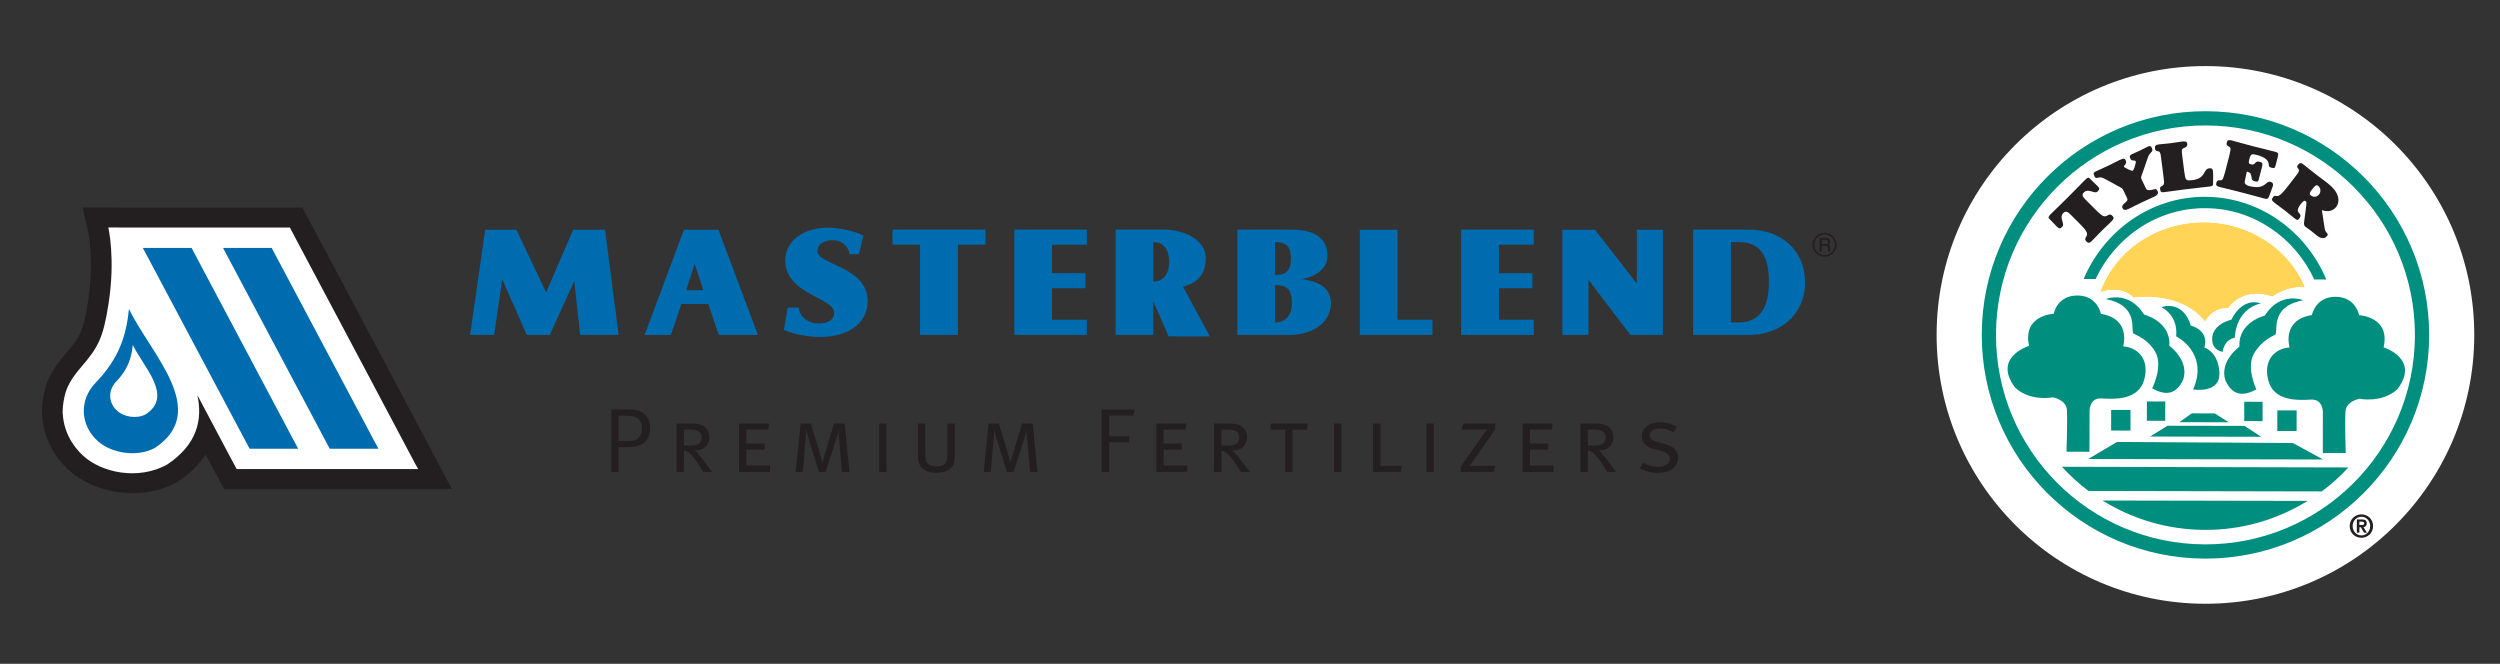 <?xml version="1.0" encoding="utf-8"?>
<!-- Generator: Adobe Illustrator 15.0.2, SVG Export Plug-In . SVG Version: 6.00 Build 0)  -->
<!DOCTYPE svg PUBLIC "-//W3C//DTD SVG 1.1//EN" "http://www.w3.org/Graphics/SVG/1.1/DTD/svg11.dtd">
<svg version="1.1" xmlns="http://www.w3.org/2000/svg" xmlns:xlink="http://www.w3.org/1999/xlink" x="0px" y="0px" width="467px"
	 height="124px" viewBox="-127 -76 467 124" enable-background="new -127 -76 467 124" xml:space="preserve">
<rect x="-127" y="-76" width="467" height="124" fill="#333333" stroke="none"/>
<g id="Layer_1" display="none">
	<g display="inline">
		<g>
			<rect x="0.234" fill="#000018" width="30.727" height="25"/>
			<g>
				<path fill="#EA1C24" d="M2.994,24.998c0.413-0.688,1.208-1.588,2.279-3.074c2.283-3.109,4.814-6.271,7.016-8.803
					c1.787-2.036,2.998-3.247,4.455-4.401c0.908-0.771,1.458-1.128,2.255-1.596c0,0.743-0.056,1.156-0.22,1.871
					c-0.192,0.798-0.906,2.888-1.705,4.952c-0.221,0.521-0.467,1.182-0.715,1.869l-0.469,1.266
					c-1.265,3.301-2.199,6.189-2.199,6.711c0,0.166,0.164,0.277,0.384,0.277c0.743-0.029,2.228-0.689,2.668-1.188
					c0.303-0.354,1.237-1.618,2.063-2.805c0.522-0.771,0.936-1.375,1.623-2.312l2.475-3.385c0.634-0.854,1.129-1.513,1.486-1.956
					c0.605-0.796,0.961-1.236,1.787-2.281c-0.082,0.468-0.138,0.742-0.302,1.539c-0.771,3.579-1.073,5.557-1.073,7.235
					c0,2.146,0.633,3.961,1.705,4.926c0.523,0.412,0.963,0.633,1.762,0.797l2.666-1.127c-2.393-0.854-3.465-2.75-3.465-6.053
					c0-1.76,0.329-4.127,0.879-6.272c0.248-0.989,0.387-1.786,0.387-2.338c0-0.222-0.084-0.357-0.221-0.357
					c-0.056,0-0.139,0.027-0.414,0.109c-0.55,0.164-1.238,0.414-1.761,0.66c-0.743,0.356-0.963,0.522-1.567,1.236l-1.019,1.211
					c-0.659,0.799-0.797,0.99-2.255,2.862c-1.102,1.43-2.201,2.889-3.301,4.318l-1.485,1.979c0.083-0.742,0.634-2.227,1.431-3.904
					c1.209-2.504,2.42-5.86,3.106-8.555c0.248-0.908,0.33-1.404,0.33-1.898c0-0.66-0.192-0.963-0.604-0.963
					c-0.304,0-0.58,0.055-1.045,0.247c-2.119,0.825-2.889,1.294-4.373,2.642c-1.404,1.293-3.77,3.852-5.805,6.328
					c-1.566,1.871-3.85,4.813-5.5,7.043c-0.479,0.646-0.802,1.051-1.181,1.666c-0.437,0.588-0.603,0.871-0.982,1.52h0.903
					L2.994,24.998L2.994,24.998z"/>
			</g>
		</g>
		<g>
			<polygon fill="#000018" points="38.688,0.191 37.503,14.605 39.319,14.605 39.874,4.665 39.913,4.665 41.768,14.605 
				43.086,14.605 44.579,6.73 44.903,4.665 44.938,4.665 44.979,6.56 45.094,9.234 45.438,14.605 47.312,14.605 45.973,0.191 
				44.291,0.191 43.048,6.537 42.475,10 42.417,10.591 42.377,10.591 40.333,0.191 			"/>
			<path fill="#000018" d="M54.13,0.191l-3.135,14.415h1.873l0.536-2.811h2.867l0.535,2.811h1.932L55.641,0.191H54.13z
				 M55.984,10.304h-2.293l1.146-7.322h0.039l0.728,5.24L55.984,10.304z"/>
			<polygon fill="#000018" points="63.168,0.191 63.168,14.605 68.292,14.605 68.292,12.941 65.079,12.941 65.079,0.191 			"/>
			<rect x="72.674" y="0.193" fill="#000018" width="1.913" height="14.413"/>
			<path fill="#000018" d="M84.566,0.478C83.956,0.118,83.268,0,82.541,0c-2.161,0-3.232,1.663-3.232,3.691
				c0,3.785,4.035,4.358,4.035,7.228c0,1.07-0.498,2.008-1.684,2.008c-0.745,0-1.317-0.325-1.893-0.747v1.934
				c0.592,0.477,1.355,0.688,2.102,0.688c2.124,0,3.385-1.737,3.385-3.765c0-1.949-0.742-2.907-2.043-4.226l-1.454-1.588
				c-0.382-0.496-0.536-0.938-0.536-1.568c0-0.992,0.649-1.854,1.702-1.854c0.65,0,1.127,0.245,1.625,0.609L84.566,0.478z"/>
			<polygon fill="#000018" points="90.057,0.191 90.057,14.605 91.969,14.605 91.969,7.476 94.854,7.476 94.854,14.605 
				96.768,14.605 96.768,0.191 94.854,0.191 94.854,5.814 91.969,5.814 91.969,0.191 			"/>
		</g>
	</g>
	<g display="inline">
		<g>
			<g>
				<path fill="#E5312A" d="M43.414,17.723h-1.27l-4.273,7.1h1.378l1.152-1.979h2.84l0.364,1.979h1.273L43.414,17.723z M42.55,19.07
					l0.503,2.728h-2.059c0.812-1.427,1.318-2.312,1.517-2.655L42.55,19.07z"/>
				<path fill="#E5312A" d="M62.189,21.131c-0.297-0.179-0.75-0.35-1.389-0.52c-0.589-0.168-0.924-0.276-1.087-0.354
					c-0.162-0.076-0.274-0.165-0.343-0.275c-0.062-0.084-0.098-0.207-0.098-0.363c0-0.241,0-0.979,1.648-0.979
					c0.439,0,0.771,0.073,1.021,0.227c0.236,0.135,0.397,0.346,0.494,0.646l0.049,0.151l1.131-0.335l-0.035-0.15
					c-0.119-0.507-0.414-0.899-0.877-1.169c-0.457-0.26-1.039-0.386-1.783-0.386c-0.869,0-1.572,0.178-2.09,0.53
					c-0.523,0.353-0.801,0.872-0.801,1.504c0,0.346,0.074,0.638,0.23,0.893c0.147,0.243,0.364,0.448,0.67,0.628
					c0.303,0.174,0.729,0.334,1.266,0.479c0.555,0.158,0.928,0.283,1.139,0.385c0.193,0.089,0.338,0.189,0.402,0.284
					c0.074,0.116,0.111,0.259,0.111,0.434c0,0.38-0.129,0.642-0.406,0.826c-0.301,0.19-0.789,0.289-1.447,0.289
					c-0.541,0-0.96-0.088-1.24-0.261c-0.256-0.161-0.42-0.42-0.498-0.791l-0.033-0.159l-1.175,0.242l0.029,0.159
					c0.116,0.623,0.419,1.097,0.899,1.406c0.469,0.301,1.105,0.449,1.948,0.449c1.064,0,1.843-0.186,2.38-0.562
					c0.534-0.385,0.807-0.942,0.807-1.657c0-0.375-0.082-0.688-0.244-0.938C62.705,21.509,62.477,21.295,62.189,21.131z"/>
				<polygon fill="#E5312A" points="77.225,17.723 75.854,24.82 77.102,24.82 78.482,17.723 				"/>
				<path fill="#E5312A" d="M94.917,17.723h-1.271l-4.271,7.1h1.378l1.15-1.979h2.841l0.362,1.979h1.273L94.917,17.723z
					 M94.055,19.07l0.504,2.728h-2.062c0.812-1.424,1.315-2.306,1.515-2.653L94.055,19.07z"/>
			</g>
		</g>
	</g>
</g>
<g id="Layer_2" display="none">
	<g display="inline">
		<g>
			<path fill="#FFFFFF" d="M49.635-59.5c-39.22-0.087-71.09,31.645-71.179,70.865c-0.094,39.227,31.638,71.099,70.876,71.188
				c39.223,0.085,71.081-31.645,71.168-70.862C120.592-27.542,88.856-59.42,49.635-59.5z"/>
			<g>
				<path fill="#FFFFFF" d="M12.583,44.315l7.035,0.022L19.65,31.97c0,0-0.192-4.223,3.619-4.005
					c3.824,0.213,11.45,0.726,13.174-5.892c1.71-6.635-2.585-9.847-6.506-10.066c0,0,2.634-8.421-6.799-9.946
					c0,0-0.999-5.634-7.229-5.645C9.689-3.603,8.663,2.018,8.663,2.018s-9.643,0.385-7.547,9.828c0,0-11.356,3.489-4.246,12.852
					c4.717,4.318,11.546,2.931,11.546,2.931s4.113,0.705,4.31,3.928C12.913,34.766,12.583,44.315,12.583,44.315z"/>
				<path fill="#008E7F" d="M12.773,42.378l6.062,0.021l0.032-10.635c0,0-0.169-3.642,3.119-3.457
					c3.291,0.178,9.87,0.62,11.358-5.086c1.479-5.722-2.244-8.491-5.61-8.668c0,0,2.253-7.269-5.876-8.585
					c0,0-0.856-4.855-6.215-4.855c-5.377-0.014-6.247,4.825-6.247,4.825s-8.308,0.335-6.508,8.467c0,0-9.792,3.011-3.659,11.074
					c4.053,3.739,9.942,2.529,9.942,2.529s3.555,0.621,3.717,3.388C13.051,34.173,12.773,42.378,12.773,42.378z"/>
				<polygon fill="#008E7F" points="24.569,31.338 29.687,31.352 29.673,36.812 24.56,36.783 				"/>
				<polygon fill="#008E7F" points="34.018,29.103 38.867,29.107 38.856,34.216 33.999,34.214 				"/>
				<path fill="#008E7F" d="M23.138,2.061c0,0,6.002-2.485,10.154,4.099c0,0,7.089,1.752,6.65,8.242c0,0,5.265,3.732,3.693,8.846
					c-1.825,4.061-4.694,4.393-8.228,2.397c0.607-1.204,2.7-6.226,0.877-9.523c-1.802-3.286-4.825-4.42-5.787-4.946
					C29.552,10.664,32.254,3.792,23.138,2.061z"/>
				<path fill="#008E7F" d="M37.789,4.182c0,0,4.495,1.912,3.963,7.717c0,0,8.744,4.339,4.47,14.035c0,0,7.185,1.223,6.938-4.404
					c-0.256-5.623-3.976-6.675-3.976-6.675s1.658-4.238-3.608-5.821C45.577,9.033,44.031,2.384,37.789,4.182z"/>
				<path fill="#FFFFFF" d="M86.716,44.665l-7.019-0.012l0.014-12.358c0,0,0.211-4.214-3.604-4.022
					c-3.824,0.198-11.443,0.686-13.148-5.945c-1.684-6.635,2.638-9.843,6.554-10.041c0,0-2.591-8.428,6.852-9.926
					c0,0,1.017-5.612,7.245-5.601c6.222,0,7.229,5.626,7.229,5.626s9.627,0.442,7.495,9.876c0,0,11.345,3.527,4.191,12.852
					c-4.731,4.319-11.549,2.891-11.549,2.891s-4.125,0.703-4.328,3.911C86.438,35.132,86.716,44.665,86.716,44.665z"/>
				<path fill="#008E7F" d="M86.533,42.746l-6.046-0.005l0.012-10.652c0,0,0.184-3.637-3.104-3.477
					c-3.304,0.165-9.869,0.599-11.328-5.134c-1.461-5.711,2.268-8.479,5.65-8.638c0,0-2.238-7.27,5.891-8.562
					c0,0,0.887-4.839,6.257-4.83c5.358,0.014,6.21,4.869,6.21,4.869s8.312,0.35,6.477,8.481c0,0,9.778,3.064,3.613,11.098
					c-4.076,3.719-9.952,2.486-9.952,2.486s-3.565,0.598-3.741,3.366C86.293,34.521,86.533,42.746,86.533,42.746z"/>
				<polygon fill="#008E7F" points="73.571,31.466 68.472,31.461 68.458,36.904 73.562,36.918 				"/>
				<polygon fill="#008E7F" points="64.579,29.197 59.729,29.179 59.729,34.28 64.574,34.301 				"/>
				<path fill="#008E7F" d="M75.325,2.36c0,0-6.006-2.51-10.178,4.067c0,0-7.095,1.709-6.678,8.202c0,0-5.295,3.715-3.751,8.833
					c1.81,4.067,4.671,4.417,8.221,2.435c-0.601-1.207-2.505-6.087-0.673-9.371c1.824-3.291,4.694-4.562,5.643-5.072
					C68.856,10.935,66.187,4.053,75.325,2.36z"/>
				<path fill="#008E7F" d="M64.103,3.19c0,0-4.575-1.995-7.79,4.327c0,0-5.373,1.104-5.045,5.517
					c0.252,2.7,2.765,2.954,2.765,2.954s0.283-3.194,3.219-3.715C57.251,12.273,57.178,4.917,64.103,3.19z"/>
				<polygon fill="#008E7F" points="42.573,34.578 55.642,34.605 51.925,32.258 45.87,32.249 				"/>
				<polygon fill="#008E7F" points="39.444,35.521 34.86,38.37 64.198,38.437 59.793,35.561 				"/>
				<polygon fill="#008E7F" points="26.11,39.812 18.491,44.308 80.548,44.438 72.594,40.09 				"/>
				<path fill="#FFD457" d="M75.645-1.216c-4.265-9.868-14.542-16.878-26.592-16.905c-12.635-0.027-23.387,7.599-27.227,18.218
					c0,0,5.244-2.009,8.697,1.481c0,0,12.217-1.97,18.86,6.27c0,0,1.825-3.722,6.063-3.458c0,0,3.562-5.796,11.707-3.094
					C67.153,1.296,70.787-1.452,75.645-1.216z"/>
				<path fill="#FFD457" d="M75.645-1.216c-4.265-9.868-14.542-16.878-26.592-16.905c-12.635-0.027-23.387,7.599-27.227,18.218
					c0,0,5.244-2.009,8.697,1.481c0,0,12.217-1.97,18.86,6.27c0,0,1.825-3.722,6.063-3.458c0,0,3.562-5.796,11.707-3.094
					C67.153,1.296,70.787-1.452,75.645-1.216z"/>
				<path fill="#008E7F" d="M49.617-47.581C16.964-47.647-9.538-21.246-9.616,11.395c-0.069,32.639,26.328,59.156,58.971,59.23
					c32.632,0.077,59.158-26.323,59.229-58.967C108.647-20.979,82.243-47.496,49.617-47.581z M49.364,66.866
					C18.789,66.798-5.926,41.975-5.858,11.404c0.071-30.558,24.899-55.29,55.46-55.218c30.558,0.064,55.285,24.891,55.221,55.469
					C104.754,42.209,79.927,66.926,49.364,66.866z"/>
				<path fill="#008E7F" d="M20.465-3.252C25.7-14.356,36.696-21.986,49.396-21.963c12.691,0.024,23.648,7.703,28.84,18.837
					l3.179,0.012C76.028-15.94,63.728-24.922,49.401-24.963C35.066-25,22.737-16.06,17.296-3.254L20.465-3.252z"/>
				<path fill="#FFD457" d="M75.645-1.216c-4.265-9.868-14.542-16.878-26.592-16.905c-12.635-0.027-23.387,7.599-27.227,18.218
					c0,0,5.244-2.009,8.697,1.481c0,0,12.217-1.97,18.86,6.27c0,0,1.825-3.722,6.063-3.458c0,0,3.562-5.796,11.707-3.094
					C67.153,1.296,70.787-1.452,75.645-1.216z"/>
				<g>
					<path fill="#231F20" d="M20.124-21.89c0.877,0.884,1.578,1.57,2.153,1.898c1.344,0.726,1.573-1.01,2.633,0.066
						c0.604,0.597,0.222,0.971-0.504,1.703c-0.85,0.841-1.793,1.702-2.349,2.253c-0.552,0.562-1.418,1.496-2.274,2.351
						c-0.737,0.732-1.108,1.099-1.708,0.503c-1.072-1.071,0.676-1.296-0.05-2.636c-0.282-0.606-0.994-1.312-1.853-2.195
						l-2.315-2.315c-0.611-0.598-1.229-1.12-1.915-0.436c-1.292,1.276,0.545,2.806-0.298,3.652
						c-0.586,0.587-0.806,0.563-1.516-0.133c-0.426-0.435-1.631-1.708-1.981-2.069c-0.252-0.241-0.08-0.591,0.474-1.154
						c1.53-1.514,3.087-2.988,4.557-4.47c1.481-1.464,2.954-3.017,4.472-4.532c0.572-0.568,0.909-0.749,1.161-0.492
						c0.371,0.357,1.625,1.58,2.061,2.003c0.709,0.708,0.716,0.923,0.133,1.509c-0.843,0.857-2.371-1.002-3.667,0.291
						c-0.685,0.687-0.117,1.285,0.465,1.875L20.124-21.89z"/>
					<path fill="#231F20" d="M32.771-31.024c-0.174,0.465-0.419,0.895-0.201,1.374l1.234,2.571c0.254,0.52,1.38,0.367,1.882,0.197
						c0.52-0.151,0.824-0.261,1.161,0.435c0.302,0.655-0.137,1.089-0.838,1.421c-1.127,0.557-2.299,1.04-3.431,1.578
						c-1.12,0.545-2.242,1.127-3.371,1.663c-0.955,0.464-1.367,0.334-1.649-0.229c-0.208-0.431-0.023-0.747,0.54-1.241
						c0.603-0.531,0.962-0.765,0.658-1.418l-0.969-2.026c-0.197-0.389-0.382-0.54-0.565-0.646l-3.68-2.015
						c-1.131-0.614-1.564-0.87-2.267-0.685c-0.747,0.217-0.9,0.094-1.129-0.378c-0.272-0.568-0.332-0.923,0.206-1.179
						c1.097-0.527,2.21-0.992,3.307-1.514c1.097-0.524,2.157-1.095,3.243-1.612c0.996-0.479,1.296-0.332,1.525,0.148
						c0.46,0.969-0.644,1.276-0.442,1.695c0.122,0.229,1.988,1.167,2.26,1.03c0.167-0.076,0.337-0.41,0.493-0.856
						c0.137-0.458,0.431-1.39,0.338-1.61c-0.247-0.49-1.051,0.053-1.396-0.667c-0.227-0.465-0.362-0.891,0.33-1.218
						c0.714-0.35,1.466-0.639,2.175-0.985c0.715-0.338,1.416-0.73,2.127-1.071c0.566-0.275,0.818-0.012,1.008,0.389
						c0.227,0.469,0.251,0.813-0.295,1.285c-0.211,0.179-0.508,0.542-0.689,1.072L32.771-31.024z"/>
					<path fill="#231F20" d="M43.855-31.856c0.33,2.636,0.412,2.695,2.217,2.478c3.684-0.47,2.67-2.897,4.433-3.119
						c0.683-0.076,0.886,0.201,0.952,0.703c0.124,1.069,0.03,2.139,0.04,3.19c0.016,0.627-0.035,0.804-0.813,0.907
						c-2.07,0.261-4.133,0.458-6.197,0.714c-2.07,0.25-4.119,0.568-5.963,0.797c-0.682,0.083-0.93-0.032-1.026-0.82
						c-0.146-1.145,1.205-0.398,1.046-2.031c-0.078-0.774-0.3-2.608-0.419-3.492c-0.119-1.036-0.312-2.121-0.438-3.319
						c-0.194-1.925-1.381-0.602-1.527-1.832c-0.11-0.886,0.282-1.03,1.195-1.152c0.996-0.105,1.993-0.169,2.977-0.3
						c0.985-0.135,1.97-0.304,2.949-0.433c0.738-0.083,1.31-0.099,1.393,0.572c0.055,0.348,0.064,0.833-1.01,1.2
						c-0.526,0.206-0.458,0.751-0.336,1.795L43.855-31.856z"/>
					<path fill="#231F20" d="M63.558-29.529c-0.137,0.543-0.291,0.668-1.092,0.463c-0.533-0.147-0.727-0.421-0.768-0.813
						c-0.137-1.33-0.436-1.532-1.294-1.743l-0.528,2.517c-0.166,0.685,0.402,1.106,1.078,1.287c4.445,1.154,4.362-1.447,5.704-1.106
						c0.603,0.165,0.797,0.504,0.639,1.095c-0.058,0.238-0.167,0.469-0.245,0.71l-0.794,2.13c-0.296,0.639-0.504,0.676-1.319,0.456
						c-1.894-0.493-3.778-1.04-5.695-1.526c-1.892-0.481-3.809-0.934-6.109-1.527c-0.783-0.208-0.928-0.531-0.797-0.994
						c0.223-0.843,0.57-0.751,1.273-0.756c0.508-0.053,0.68-0.687,1.604-4.273c0.932-3.577,1.092-4.215,0.668-4.502
						c-0.6-0.346-0.962-0.444-0.744-1.282c0.123-0.472,0.389-0.68,1.18-0.483c1.923,0.502,3.824,1.056,5.752,1.557
						c1.928,0.493,3.865,0.939,5.791,1.45c0.909,0.229,0.965,0.49,0.671,1.603l-0.398,1.566c-0.302,1.177-0.354,1.276-1.14,1.063
						c-0.49-0.126-0.779-0.232-0.772-0.719c-0.007-1.58-1.651-2.27-3.263-2.684c-1.271-0.339-1.539-0.234-1.896,1.15
						c-0.223,0.865-0.211,1.167,0.417,1.342c1.429,0.371,0.824-1.053,2.329-0.655c0.753,0.183,0.855,0.408,0.584,1.45L63.558-29.529
						z"/>
					<path fill="#231F20" d="M73.748-30.977c0.637-0.811,0.448-1.17,0.225-1.442c-0.188-0.229-0.44-0.465-0.058-0.955
						c0.596-0.77,0.946-0.534,1.587-0.035c1.054,0.806,2.084,1.674,3.138,2.492c1.061,0.831,2.159,1.598,3.215,2.432
						c2.84,2.189,3.38,4.624,2.123,6.25c-0.758,0.982-2.23,1.371-3.734,0.778l0.756,4.958c0.077,0.567,0.383,0.858,0.576,1.101
						c0.225,0.25,0.325,0.413,0.06,0.766c-0.653,0.824-1.64,0.746-2.636-0.034c-0.52-0.396-1.015-0.856-1.534-1.242
						c-0.521-0.416-1.069-0.773-1.603-1.172c-0.475-0.378-0.342-1.003-0.289-1.399l0.479-3.685c0.137-1.088,0.199-1.429-0.105-1.662
						c-0.405-0.31-0.848,0.256-1.36,0.897c-0.351,0.49-1.165,1.517-0.353,2.278c0.531,0.513,0.385,0.982,0.094,1.36
						c-0.446,0.582-0.579,0.559-1.337-0.009c-0.872-0.691-1.716-1.413-2.59-2.098c-0.875-0.664-1.791-1.308-2.668-1.992
						c-0.786-0.603-0.836-0.909-0.36-1.534c0.269-0.332,0.484-0.355,1.018-0.243c0.727,0.148,1.985-1.436,2.954-2.695L73.748-30.977
						z M77.451-26.651c-0.49,0.637-0.507,1.026-0.231,1.248c0.897,0.686,1.725,0.532,2.322-0.247
						c0.479-0.623,0.433-1.648-0.303-2.221c-0.288-0.227-0.668-0.227-1.277,0.565L77.451-26.651z"/>
				</g>
				<g>
					<path fill="#008E7F" d="M11.56,46.355c2.146,2.35,4.488,4.485,7.023,6.394l61.613,0.129c2.549-1.888,4.905-4.021,7.056-6.339
						L11.56,46.355z"/>
					<path fill="#008E7F" d="M22.284,55.272c7.864,4.887,17.133,7.735,27.085,7.761s19.233-2.785,27.104-7.655L22.284,55.272z"/>
				</g>
				<g>
					<path fill="#231F20" d="M90.694,58.937c1.645,0.004,3.086,1.257,3.068,3.105c0,1.841-1.436,3.077-3.092,3.082
						c-1.633-0.005-3.078-1.255-3.078-3.099C87.601,60.178,89.05,58.943,90.694,58.937z M90.685,64.497
						c1.299,0.002,2.317-1.065,2.322-2.469c-0.017-1.379-1.013-2.451-2.318-2.462c-1.318-0.005-2.312,1.064-2.314,2.462
						C88.376,63.416,89.361,64.487,90.685,64.497z M89.479,60.276h1.336c0.836-0.003,1.289,0.297,1.281,1.039
						c0,0.628-0.389,0.941-0.877,0.984l0.908,1.48l-0.738,0.002l-0.879-1.457l-0.353-0.005l-0.015,1.448h-0.677L89.479,60.276z
						 M90.144,61.749h0.56c0.403-0.005,0.73-0.055,0.73-0.449c-0.007-0.367-0.327-0.433-0.73-0.439l-0.553-0.005L90.144,61.749z"/>
				</g>
			</g>
		</g>
	</g>
</g>
<g id="Layer_3">
	<g>
		<g>
			<g>
				<g>
					<path fill="none" stroke="#FFFFFF" stroke-width="3.352" d="M-102.909-18.287c4.016,8.354,15.293,19.035,4.836,25.963
						c-3.42,1.836-8.18,0.932-10.609-1.242c-3.348-2.943-3.58-7.678-0.496-10.893C-104.762-9.035-103.418-13.273-102.909-18.287
						L-102.909-18.287z"/>
					<polygon fill="none" stroke="#FFFFFF" stroke-width="3.352" points="-71.303,7.826 -91.215,-29.691 -100.319,-29.691 
						-80.374,7.826 					"/>
					<polygon fill="none" stroke="#FFFFFF" stroke-width="3.352" points="-56.315,7.826 -76.25,-29.691 -85.336,-29.691 
						-65.409,7.826 					"/>
					<path fill="none" stroke="#FFFFFF" stroke-width="3.352" d="M-102.19-11.561c2,4.162,7.627,9.531,2.41,12.961
						c-1.711,0.906-4.1,0.475-5.293-0.631c-1.688-1.457-1.791-3.834-0.256-5.451C-103.131-6.967-102.45-9.055-102.19-11.561
						L-102.19-11.561z"/>
				</g>
				<g>
					<path fill="#231F20" d="M-111.579-37.24l1.049,4.541c0.008,0.055,1.176,5.334-0.008,12.883
						c-0.916,5.91-1.598,6.885-4.346,10.078c-2.244,2.621-3.4,4.723-3.912,7.307c-0.287,1.203-0.389,2.523-0.346,3.789
						c0.219,4.139,2.066,7.879,5.184,10.631c4.381,3.857,12.869,5.926,19.998,2.1l0.162-0.08l0.145-0.131
						c2.197-1.43,3.822-3.135,5.092-4.938c0.381,0.73,3.412,6.436,3.412,6.436h42.574l-14.014-26.43l-13.918-26.17h-34.334
						l-1.924-0.016H-111.579z"/>
					<path fill="#FFFFFF" d="M-49.481,10.557L-60.042-9.367l-11.721-22.066l-1.088-2.064h-3.4h-9.086h-3.48h-2.398h-0.561h-8.543
						h-4.521v-0.01h-1.924c0,0,1.365,5.814,0.035,14.268c-1.016,6.555-1.996,8.188-5.188,11.898
						c-1.791,2.098-2.68,3.646-3.076,5.654c-0.209,0.949-0.32,1.924-0.293,2.908c0.006,0.029,0.01,0.057,0.01,0.08v0.002h0.008
						c0.16,3.008,1.549,5.82,3.934,7.945c3.416,3.012,10.012,4.51,15.492,1.574c5.727-3.795,6.701-8.451,5.711-13.021l6.242,11.777
						l1.105,2.049h2.41h9.07h3.492h2.402h0.549h8.545h7.434L-49.481,10.557z"/>
					<path fill="#006CB0" d="M-102.909-18.287c4.016,8.354,15.293,19.035,4.836,25.963c-3.42,1.836-8.18,0.932-10.609-1.242
						c-3.348-2.943-3.58-7.678-0.496-10.893C-104.762-9.035-103.418-13.273-102.909-18.287L-102.909-18.287z"/>
					<polygon fill="#006CB0" points="-71.303,7.826 -91.215,-29.691 -100.319,-29.691 -80.374,7.826 					"/>
					<polygon fill="#006CB0" points="-56.315,7.826 -76.25,-29.691 -85.336,-29.691 -65.409,7.826 					"/>
					<path fill="#FFFFFF" d="M-102.19-11.561c2,4.162,7.627,9.531,2.41,12.961c-1.711,0.906-4.1,0.475-5.293-0.631
						c-1.688-1.457-1.791-3.834-0.256-5.451C-103.131-6.967-102.45-9.055-102.19-11.561L-102.19-11.561z"/>
				</g>
			</g>
		</g>
	</g>
	<g>
		<g>
			<g>
				<g>
					<path fill="#006CB0" d="M-18.621-13.437l-1.111-10.082l-4.576,10.082h-4.287l-4.592-10.406l-1.504,10.406h-4.5l2.832-19.645
						h5.826l5.551,11.705l5.051-11.705h5.953l2.543,19.645H-18.621z"/>
				</g>
				<g>
					<path fill="#006CB0" d="M4.395-21.786H1.172l1.6-4.941L4.395-21.786z M14.576-13.437L7.201-33.081H0.76l-7.346,19.645h4.908
						l1.959-5.771h5.037l1.957,5.771H14.576z"/>
				</g>
				<g>
					<path fill="#006CB0" d="M26.131-13.05c-2.549,0-5.363-0.703-6.711-1.311l0.732-4.174h2.053
						c0.141,1.779,1.863,2.961,3.656,2.961c1.645,0,2.959-0.564,2.959-2.033c0-2.824-9.141-3.389-9.141-9.768
						c0-3.758,3.684-6.092,7.826-6.092c2.203,0,5.074,0.582,6.768,1.484l-0.826,3.463h-1.748c-0.213-1.486-1.402-2.613-3.07-2.613
						c-1.412,0-2.918,0.535-2.918,2.025c0,2.652,9.363,2.832,9.363,9.379C35.074-15.573,31.436-13.05,26.131-13.05z"/>
				</g>
				<g>
					<path fill="#006CB0" d="M51.943-30.3v16.863h-7.08V-30.3h-5.146v-2.807h17.379v2.807H51.943z"/>
				</g>
				<g>
					<path fill="#006CB0" d="M62.475-13.437v-19.67h13.551v2.807h-6.514v5.33h6.248v2.807h-6.248v5.893h6.514v2.834H62.475z"/>
				</g>
				<g>
					<path fill="#006CB0" d="M91.396-27.101c0,2.461-1.236,3.711-2.961,3.711v-7.396C90.029-30.786,91.396-29.808,91.396-27.101z
						 M99.006-13.165L94-22.417c1.602-0.541,4.232-1.385,4.232-5.391c0-3.465-4.232-5.299-7.688-5.299h-9.152v19.67h7.043v-6.273
						l2.881,6.545H99.006z"/>
				</g>
				<g>
					<path fill="#006CB0" d="M114.137-27.751c0,2.391-0.91,3.127-2.953,3.127v-6.162C113.248-30.786,114.137-29.999,114.137-27.751z
						 M121.615-19.356c0-3.4-3.221-4.217-5.467-4.508c2.148-0.346,4.826-1.682,4.826-4.281c0-3.562-2.625-4.961-6.838-4.961h-9.992
						v19.67h9.756C117.572-13.437,121.615-15.333,121.615-19.356z M114.328-19.356c0,2.574-1.48,3.596-3.145,3.596v-6.996
						C113.248-22.757,114.328-22.089,114.328-19.356z"/>
				</g>
				<g>
					<path fill="#006CB0" d="M127.014-13.437v-19.645h7.047v16.811h6.521v2.834H127.014z"/>
				</g>
				<g>
					<path fill="#006CB0" d="M145.943-13.437v-19.67h13.57v2.807h-6.516v5.33h6.25v2.807h-6.25v5.893h6.516v2.834H145.943z"/>
				</g>
				<g>
					<path fill="#006CB0" d="M177.557-13.437l-7.83-10.287v10.287h-4.875v-19.645h6.09l7.811,10.047v-10.047h4.879v19.645H177.557z"
						/>
				</g>
				<g>
					<path fill="#006CB0" d="M203.43-23.29c0,4.801-1.715,7.529-5.701,7.529c0,0-0.969,0-1.404,0c0-0.24,0-14.539,0-15.025h1.404
						C201.912-30.786,203.43-28.099,203.43-23.29z M210.18-23.29c0-6.031-4.545-9.816-10.492-9.816h-10.404v19.67h10.404
						C205.248-13.437,210.18-16.948,210.18-23.29z"/>
				</g>
				<g>
					<path fill="#231F20" d="M216.059-30.288c0,0.41-0.098,0.773-0.299,1.127c-0.203,0.34-0.471,0.619-0.814,0.814
						c-0.354,0.201-0.717,0.303-1.123,0.303c-0.404,0-0.77-0.102-1.104-0.299c-0.357-0.199-0.631-0.475-0.826-0.814
						c-0.207-0.352-0.305-0.717-0.305-1.123c0-0.385,0.098-0.766,0.305-1.107c0.195-0.357,0.463-0.629,0.809-0.834
						c0.352-0.189,0.717-0.297,1.121-0.297c0.408,0,0.77,0.107,1.104,0.297c0.357,0.205,0.631,0.475,0.83,0.828
						C215.955-31.046,216.059-30.671,216.059-30.288z M215.748-30.282c0-0.332-0.094-0.646-0.26-0.959
						c-0.178-0.301-0.41-0.531-0.701-0.701c-0.299-0.174-0.621-0.266-0.957-0.266c-0.338,0-0.668,0.092-0.969,0.266
						c-0.297,0.17-0.529,0.4-0.705,0.701c-0.158,0.312-0.258,0.631-0.258,0.961c0,0.355,0.1,0.672,0.258,0.963
						c0.176,0.295,0.408,0.529,0.705,0.709c0.301,0.168,0.631,0.258,0.969,0.258c0.328,0,0.658-0.09,0.957-0.262
						c0.291-0.178,0.527-0.416,0.701-0.705C215.654-29.608,215.748-29.929,215.748-30.282z M212.893-31.571h1.08
						c0.248,0,0.416,0.023,0.537,0.072c0.1,0.064,0.197,0.135,0.258,0.246c0.07,0.117,0.098,0.238,0.098,0.398
						c0,0.123-0.016,0.244-0.061,0.328c-0.037,0.08-0.131,0.156-0.244,0.232c0.105,0.051,0.189,0.133,0.23,0.201
						c0.037,0.064,0.059,0.207,0.059,0.373v0.299c0,0.133,0.025,0.252,0.096,0.336l0.041,0.068h-0.451
						c-0.029-0.105-0.057-0.238-0.062-0.379l-0.043-0.311c-0.002-0.121-0.01-0.191-0.041-0.236c-0.031-0.062-0.07-0.094-0.121-0.109
						c-0.047-0.025-0.166-0.031-0.326-0.031h-0.639v1.066h-0.41V-31.571z M213.303-31.21v0.773h0.621
						c0.191,0,0.324-0.039,0.389-0.08c0.104-0.059,0.16-0.156,0.16-0.312c0-0.125-0.053-0.221-0.117-0.277
						c-0.068-0.064-0.209-0.104-0.393-0.104H213.303z"/>
				</g>
			</g>
		</g>
		<g>
			<path fill="#231F20" d="M-6.582,6.601c-0.783,0.697-1.635,0.918-2.824,0.918h-2.043v4.645h-1.359V0.491h3.232
				c1.256,0,1.92,0.137,2.549,0.545c0.988,0.646,1.5,1.617,1.5,2.791C-5.527,5.017-5.816,5.901-6.582,6.601z M-7.756,2.245
				c-0.477-0.408-1.107-0.58-2.213-0.58h-1.48v4.713h1.955c0.988,0,1.43-0.188,1.82-0.629c0.41-0.459,0.596-0.986,0.596-1.65
				C-7.078,3.231-7.281,2.653-7.756,2.245z M4.342,12.163c-0.205-0.391-0.527-0.918-0.816-1.361C2.844,9.78,2.301,9.118,1.789,8.659
				C1.449,8.353,1.16,8.231,0.752,8.198v3.965h-1.377V3.112h2.432c1.498,0,2.076,0.137,2.604,0.459
				c0.664,0.426,1.105,1.174,1.105,2.041c0,1.6-1.004,2.553-2.738,2.553c0.17,0.084,0.357,0.256,0.477,0.408
				c0.271,0.34,0.867,1.037,1.359,1.701c0.543,0.715,1.447,1.889,1.447,1.889H4.342z M1.857,4.251H0.752v2.979h0.936
				c1.141,0,2.383-0.102,2.383-1.549C4.07,4.423,2.811,4.251,1.857,4.251z M11.049,12.163V3.112h5.629l-0.186,1.156h-4.066v2.588
				h3.404v1.156h-3.389v2.941h4.391v1.209H11.049z M30.291,12.163l-0.527-5.988c-0.068-0.801-0.084-1.838-0.084-1.889
				c-0.035,0.102-0.271,1.088-0.512,1.838l-1.955,6.039h-1.227l-1.904-6.057c-0.221-0.699-0.441-1.684-0.475-1.838
				c-0.02,0.068-0.068,1.09-0.137,1.838l-0.51,6.057h-1.33l0.92-9.051h1.904l1.668,5.41c0.189,0.646,0.479,1.803,0.51,1.922
				c0.018-0.068,0.289-1.191,0.512-1.871l1.666-5.461h1.99l0.869,9.051H30.291z M37.221,12.163V3.112h1.377v9.051H37.221z
				 M50.543,11.481c-0.646,0.596-1.463,0.834-2.654,0.834c-1.838,0-2.738-0.732-3.131-1.547c-0.238-0.512-0.307-0.836-0.307-1.906
				v-5.75h1.379V8.54c0,0.713,0.033,1.275,0.119,1.512c0.221,0.682,0.986,1.074,1.973,1.074c0.818,0,1.396-0.223,1.684-0.631
				c0.291-0.408,0.359-0.748,0.359-1.6V3.112h1.395v5.75C51.359,10.36,51.207,10.87,50.543,11.481z M65.414,12.163l-0.527-5.988
				c-0.068-0.801-0.084-1.838-0.084-1.889c-0.035,0.102-0.273,1.088-0.512,1.838l-1.955,6.039h-1.227l-1.904-6.057
				c-0.221-0.699-0.443-1.684-0.475-1.838c-0.02,0.068-0.07,1.09-0.137,1.838l-0.51,6.057h-1.33l0.92-9.051h1.904l1.668,5.41
				c0.189,0.646,0.477,1.803,0.51,1.922c0.018-0.068,0.289-1.191,0.512-1.871l1.666-5.461h1.99l0.869,9.051H65.414z M84.711,1.649
				h-4.508v3.828h3.742v1.141h-3.742v5.545h-1.412V0.491h6.143L84.711,1.649z M88.984,12.163V3.112h5.631l-0.188,1.156h-4.064v2.588
				h3.402v1.156h-3.387v2.941h4.391v1.209H88.984z M104.758,12.163c-0.203-0.391-0.525-0.918-0.814-1.361
				c-0.684-1.021-1.227-1.684-1.738-2.143c-0.338-0.307-0.629-0.428-1.037-0.461v3.965h-1.377V3.112h2.432
				c1.498,0,2.076,0.137,2.604,0.459c0.664,0.426,1.105,1.174,1.105,2.041c0,1.6-1.004,2.553-2.738,2.553
				c0.17,0.084,0.357,0.256,0.477,0.408c0.273,0.34,0.867,1.037,1.359,1.701c0.545,0.715,1.447,1.889,1.447,1.889H104.758z
				 M102.275,4.251h-1.107v2.979h0.936c1.141,0,2.383-0.102,2.383-1.549C104.486,4.423,103.227,4.251,102.275,4.251z M117.146,4.269
				h-2.721v7.895h-1.346V4.269h-2.705V3.112h6.926L117.146,4.269z M122.201,12.163V3.112h1.379v9.051H122.201z M134.641,12.163
				h-5.154V3.112h1.377v7.895h3.963L134.641,12.163z M139.459,12.163V3.112h1.375v9.051H139.459z M151.998,12.163h-6.107v-1.021
				l4.236-6.055c0.254-0.375,0.627-0.732,0.781-0.887c-0.203,0.018-0.697,0.068-1.189,0.068h-3.693l0.357-1.156h5.904V4.2
				l-4.168,6.057c-0.238,0.342-0.578,0.697-0.715,0.834c0.221-0.018,0.715-0.084,1.021-0.084h3.928L151.998,12.163z M157.428,12.163
				V3.112h5.629l-0.186,1.156h-4.066v2.588h3.402v1.156h-3.387v2.941h4.391v1.209H157.428z M173.201,12.163
				c-0.205-0.391-0.527-0.918-0.816-1.361c-0.682-1.021-1.227-1.684-1.736-2.143c-0.34-0.307-0.629-0.428-1.037-0.461v3.965h-1.379
				V3.112h2.434c1.496,0,2.076,0.137,2.604,0.459c0.662,0.426,1.104,1.174,1.104,2.041c0,1.6-1.002,2.553-2.738,2.553
				c0.17,0.084,0.357,0.256,0.477,0.408c0.273,0.34,0.867,1.037,1.359,1.701c0.547,0.715,1.447,1.889,1.447,1.889H173.201z
				 M170.717,4.251h-1.105v2.979h0.936c1.139,0,2.381-0.102,2.381-1.549C172.928,4.423,171.668,4.251,170.717,4.251z M185.01,11.839
				c-0.629,0.342-1.412,0.51-2.314,0.51c-1.174,0-2.363-0.287-3.352-0.832l0.58-1.09c0.951,0.527,1.854,0.766,2.857,0.766
				c0.646,0,1.072-0.119,1.463-0.357c0.459-0.271,0.697-0.646,0.697-1.121c0-0.717-0.492-1.174-1.752-1.498l-1.326-0.34
				c-1.328-0.34-2.178-1.258-2.178-2.348c0-1.566,1.395-2.654,3.352-2.654c1.156,0,2.398,0.322,3.182,0.885l-0.631,1.004
				c-0.799-0.494-1.633-0.73-2.482-0.73c-1.158,0-1.924,0.492-1.924,1.293c0,0.611,0.459,0.984,1.6,1.293l1.225,0.322
				c0.697,0.188,1.412,0.51,1.82,0.918c0.393,0.391,0.646,1.02,0.646,1.633C186.473,10.427,185.928,11.329,185.01,11.839z"/>
		</g>
	</g>
	<g>
		<g>
			<path fill="#FFFFFF" d="M285.086-63.656c-27.73-0.062-50.264,22.375-50.326,50.105c-0.066,27.736,22.369,50.269,50.112,50.333
				c27.732,0.059,50.257-22.375,50.319-50.104C335.256-41.059,312.818-63.599,285.086-63.656z"/>
			<g>
				<path fill="#FFFFFF" d="M258.889,9.747l4.975,0.017l0.021-8.745c0,0-0.135-2.985,2.559-2.832
					c2.704,0.151,8.096,0.514,9.314-4.166c1.21-4.69-1.828-6.962-4.6-7.117c0,0,1.862-5.953-4.807-7.032
					c0,0-0.706-3.982-5.111-3.991c-4.398-0.013-5.123,3.961-5.123,3.961s-6.818,0.271-5.337,6.949c0,0-8.029,2.468-3.002,9.086
					c3.335,3.054,8.163,2.073,8.163,2.073s2.908,0.498,3.048,2.776C259.122,2.996,258.889,9.747,258.889,9.747z"/>
				<path fill="#008E7F" d="M259.023,8.377l4.285,0.015l0.023-7.52c0,0-0.12-2.574,2.205-2.445c2.326,0.127,6.979,0.439,8.031-3.596
					c1.045-4.045-1.588-6.004-3.968-6.128c0,0,1.593-5.14-4.154-6.07c0,0-0.605-3.433-4.395-3.433
					c-3.802-0.01-4.417,3.411-4.417,3.411s-5.874,0.236-4.602,5.986c0,0-6.924,2.129-2.587,7.83c2.866,2.644,7.03,1.789,7.03,1.789
					s2.513,0.438,2.627,2.395C259.219,2.576,259.023,8.377,259.023,8.377z"/>
				<polygon fill="#008E7F" points="267.363,0.572 270.982,0.582 270.973,4.443 267.357,4.421 				"/>
				<polygon fill="#008E7F" points="274.043,-1.009 277.473,-1.005 277.465,2.607 274.031,2.605 				"/>
				<path fill="#008E7F" d="M266.352-20.129c0,0,4.243-1.757,7.179,2.898c0,0,5.013,1.239,4.702,5.827c0,0,3.723,2.64,2.611,6.255
					c-1.29,2.871-3.318,3.105-5.817,1.695c0.429-0.852,1.909-4.402,0.62-6.734c-1.273-2.323-3.412-3.124-4.092-3.497
					C270.887-14.046,272.797-18.905,266.352-20.129z"/>
				<path fill="#008E7F" d="M276.711-18.629c0,0,3.178,1.352,2.803,5.456c0,0,6.182,3.068,3.16,9.924c0,0,5.078,0.864,4.906-3.113
					c-0.182-3.977-2.812-4.721-2.812-4.721s1.173-2.996-2.552-4.115C282.217-15.199,281.124-19.901,276.711-18.629z"/>
				<path fill="#FFFFFF" d="M311.305,9.995l-4.963-0.008l0.01-8.738c0,0,0.148-2.979-2.549-2.845
					c-2.703,0.141-8.09,0.485-9.297-4.204c-1.189-4.69,1.865-6.959,4.635-7.1c0,0-1.832-5.958,4.844-7.017
					c0,0,0.719-3.969,5.123-3.961c4.398,0,5.111,3.979,5.111,3.979s6.807,0.312,5.299,6.983c0,0,8.021,2.493,2.963,9.086
					c-3.344,3.054-8.164,2.044-8.164,2.044s-2.916,0.497-3.061,2.765C311.108,3.254,311.305,9.995,311.305,9.995z"/>
				<path fill="#008E7F" d="M311.175,8.638L306.9,8.634l0.008-7.532c0,0,0.13-2.57-2.193-2.457c-2.337,0.116-6.979,0.422-8.01-3.631
					c-1.033-4.038,1.603-5.995,3.994-6.106c0,0-1.582-5.142,4.166-6.055c0,0,0.627-3.421,4.424-3.414
					c3.788,0.01,4.391,3.442,4.391,3.442s5.877,0.247,4.578,5.997c0,0,6.914,2.166,2.556,7.846c-2.882,2.63-7.036,1.759-7.036,1.759
					s-2.521,0.423-2.646,2.38C311.005,2.822,311.175,8.638,311.175,8.638z"/>
				<polygon fill="#008E7F" points="302.011,0.662 298.404,0.659 298.395,4.507 302.004,4.517 				"/>
				<polygon fill="#008E7F" points="295.652,-0.943 292.223,-0.956 292.223,2.652 295.648,2.667 				"/>
				<path fill="#008E7F" d="M303.251-19.917c0,0-4.247-1.775-7.197,2.875c0,0-5.016,1.208-4.722,5.8c0,0-3.742,2.626-2.651,6.245
					c1.278,2.875,3.303,3.123,5.812,1.721c-0.425-0.853-1.771-4.304-0.476-6.625c1.29-2.327,3.318-3.226,3.988-3.587
					C298.677-13.855,296.789-18.72,303.251-19.917z"/>
				<path fill="#008E7F" d="M295.315-19.331c0,0-3.235-1.41-5.509,3.06c0,0-3.798,0.781-3.566,3.9
					c0.178,1.909,1.955,2.089,1.955,2.089s0.2-2.259,2.275-2.626C290.471-12.908,290.42-18.11,295.315-19.331z"/>
				<polygon fill="#008E7F" points="280.093,2.863 289.333,2.882 286.705,1.222 282.424,1.215 				"/>
				<polygon fill="#008E7F" points="277.881,3.53 274.64,5.543 295.384,5.59 292.269,3.557 				"/>
				<polygon fill="#008E7F" points="268.453,6.562 263.066,9.742 306.942,9.834 301.319,6.759 				"/>
				<path fill="#FFD457" d="M303.477-22.446c-3.016-6.977-10.282-11.933-18.802-11.952c-8.935-0.02-16.536,5.372-19.251,12.88
					c0,0,3.707-1.42,6.148,1.048c0,0,8.639-1.393,13.336,4.433c0,0,1.29-2.631,4.287-2.444c0,0,2.518-4.099,8.277-2.188
					C297.473-20.669,300.042-22.613,303.477-22.446z"/>
				<path fill="#FFD457" d="M303.477-22.446c-3.016-6.977-10.282-11.933-18.802-11.952c-8.935-0.02-16.536,5.372-19.251,12.88
					c0,0,3.707-1.42,6.148,1.048c0,0,8.639-1.393,13.336,4.433c0,0,1.29-2.631,4.287-2.444c0,0,2.518-4.099,8.277-2.188
					C297.473-20.669,300.042-22.613,303.477-22.446z"/>
				<path fill="#008E7F" d="M285.073-55.228c-23.087-0.047-41.825,18.62-41.88,41.698c-0.049,23.077,18.615,41.827,41.695,41.879
					c23.072,0.055,41.828-18.613,41.879-41.693C326.811-36.418,308.143-55.168,285.073-55.228z M284.895,25.691
					c-21.618-0.049-39.094-17.599-39.045-39.214c0.051-21.605,17.605-39.092,39.214-39.042c21.605,0.046,39.089,17.6,39.043,39.22
					C324.059,8.257,306.504,25.734,284.895,25.691z"/>
				<path fill="#008E7F" d="M264.462-23.885c3.701-7.852,11.476-13.246,20.456-13.229c8.973,0.018,16.721,5.446,20.391,13.318
					l2.248,0.008c-3.809-9.068-12.507-15.418-22.636-15.447c-10.136-0.026-18.853,6.295-22.7,15.349L264.462-23.885z"/>
				<path fill="#FFD457" d="M303.477-22.446c-3.016-6.977-10.282-11.933-18.802-11.952c-8.935-0.02-16.536,5.372-19.251,12.88
					c0,0,3.707-1.42,6.148,1.048c0,0,8.639-1.393,13.336,4.433c0,0,1.29-2.631,4.287-2.444c0,0,2.518-4.099,8.277-2.188
					C297.473-20.669,300.042-22.613,303.477-22.446z"/>
				<g>
					<path fill="#231F20" d="M264.221-37.063c0.62,0.625,1.115,1.11,1.521,1.342c0.951,0.514,1.113-0.714,1.862,0.047
						c0.427,0.423,0.157,0.687-0.356,1.205c-0.601,0.594-1.268,1.203-1.661,1.593c-0.39,0.396-1.002,1.058-1.608,1.661
						c-0.521,0.519-0.783,0.777-1.207,0.356c-0.758-0.758,0.478-0.916-0.035-1.863c-0.199-0.43-0.703-0.928-1.311-1.553
						l-1.637-1.637c-0.433-0.423-0.869-0.792-1.354-0.309c-0.914,0.902,0.385,1.984-0.211,2.583
						c-0.414,0.414-0.57,0.398-1.072-0.094c-0.301-0.308-1.152-1.208-1.4-1.464c-0.178-0.17-0.057-0.418,0.336-0.816
						c1.082-1.07,2.182-2.112,3.222-3.16c1.048-1.034,2.089-2.133,3.162-3.204c0.405-0.401,0.644-0.529,0.821-0.349
						c0.262,0.253,1.149,1.117,1.457,1.417c0.502,0.5,0.507,0.652,0.094,1.067c-0.596,0.605-1.676-0.709-2.592,0.205
						c-0.484,0.486-0.083,0.908,0.328,1.326L264.221-37.063z"/>
					<path fill="#231F20" d="M273.162-43.522c-0.123,0.329-0.295,0.633-0.142,0.972l0.872,1.818c0.18,0.367,0.977,0.259,1.332,0.139
						c0.367-0.106,0.582-0.185,0.82,0.308c0.214,0.464-0.098,0.771-0.593,1.006c-0.796,0.394-1.626,0.735-2.425,1.115
						c-0.793,0.386-1.586,0.797-2.384,1.176c-0.675,0.329-0.967,0.236-1.166-0.162c-0.147-0.305-0.017-0.527,0.382-0.878
						c0.426-0.375,0.681-0.54,0.465-1.002l-0.685-1.433c-0.14-0.275-0.271-0.382-0.399-0.457l-2.603-1.425
						c-0.8-0.434-1.106-0.615-1.603-0.483c-0.528,0.153-0.637,0.066-0.799-0.268c-0.192-0.401-0.234-0.652,0.146-0.834
						c0.775-0.372,1.562-0.701,2.338-1.07c0.775-0.37,1.525-0.773,2.293-1.14c0.703-0.338,0.916-0.234,1.078,0.105
						c0.325,0.685-0.455,0.901-0.312,1.198c0.086,0.162,1.404,0.825,1.598,0.729c0.118-0.054,0.238-0.29,0.348-0.605
						c0.098-0.324,0.305-0.983,0.24-1.139c-0.175-0.347-0.743,0.037-0.988-0.471c-0.16-0.329-0.256-0.63,0.233-0.861
						c0.505-0.248,1.036-0.452,1.538-0.696c0.506-0.24,1.001-0.517,1.504-0.758c0.4-0.194,0.578-0.008,0.713,0.275
						c0.16,0.332,0.178,0.574-0.209,0.908c-0.148,0.126-0.359,0.384-0.487,0.758L273.162-43.522z"/>
					<path fill="#231F20" d="M281-44.11c0.232,1.864,0.291,1.906,1.566,1.752c2.605-0.332,1.889-2.048,3.135-2.205
						c0.482-0.054,0.627,0.143,0.674,0.497c0.088,0.756,0.021,1.512,0.027,2.256c0.012,0.443-0.024,0.567-0.574,0.641
						c-1.465,0.185-2.923,0.324-4.382,0.505c-1.464,0.177-2.913,0.401-4.216,0.563c-0.482,0.059-0.658-0.022-0.726-0.579
						c-0.104-0.81,0.852-0.282,0.739-1.437c-0.055-0.547-0.211-1.844-0.296-2.469c-0.084-0.732-0.22-1.5-0.31-2.347
						c-0.137-1.361-0.977-0.426-1.08-1.295c-0.077-0.627,0.199-0.729,0.846-0.814c0.704-0.074,1.408-0.12,2.105-0.212
						c0.695-0.096,1.392-0.216,2.085-0.307c0.521-0.058,0.926-0.069,0.984,0.405c0.038,0.246,0.046,0.589-0.714,0.849
						c-0.373,0.146-0.324,0.531-0.238,1.27L281-44.11z"/>
					<path fill="#231F20" d="M294.93-42.464c-0.097,0.384-0.205,0.473-0.771,0.327c-0.377-0.104-0.514-0.298-0.543-0.575
						c-0.097-0.94-0.307-1.083-0.914-1.232l-0.375,1.779c-0.116,0.484,0.285,0.782,0.764,0.91c3.143,0.816,3.084-1.023,4.033-0.782
						c0.426,0.117,0.562,0.356,0.451,0.774c-0.041,0.168-0.118,0.332-0.174,0.502l-0.561,1.506
						c-0.209,0.451-0.357,0.478-0.934,0.322c-1.339-0.349-2.672-0.735-4.026-1.078c-1.337-0.341-2.692-0.661-4.319-1.08
						c-0.555-0.147-0.656-0.376-0.564-0.703c0.158-0.596,0.404-0.531,0.9-0.534c0.359-0.037,0.48-0.485,1.134-3.021
						c0.659-2.529,0.772-2.98,0.473-3.183c-0.425-0.245-0.681-0.314-0.526-0.907c0.088-0.333,0.275-0.48,0.834-0.342
						c1.359,0.354,2.704,0.747,4.067,1.102c1.363,0.348,2.733,0.663,4.095,1.024c0.643,0.162,0.682,0.347,0.475,1.134l-0.282,1.107
						c-0.214,0.832-0.251,0.901-0.806,0.751c-0.348-0.089-0.551-0.163-0.546-0.508c-0.005-1.117-1.167-1.605-2.308-1.898
						c-0.898-0.239-1.088-0.165-1.34,0.813c-0.158,0.611-0.149,0.825,0.294,0.948c1.011,0.263,0.583-0.744,1.647-0.463
						c0.531,0.13,0.605,0.288,0.412,1.025L294.93-42.464z"/>
					<path fill="#231F20" d="M302.135-43.488c0.451-0.573,0.318-0.827,0.159-1.021c-0.133-0.161-0.312-0.328-0.04-0.675
						c0.42-0.544,0.668-0.377,1.121-0.024c0.745,0.57,1.475,1.184,2.219,1.762c0.75,0.588,1.527,1.13,2.273,1.72
						c2.008,1.548,2.39,3.269,1.5,4.418c-0.535,0.695-1.576,0.97-2.641,0.551l0.535,3.506c0.055,0.401,0.271,0.606,0.408,0.778
						c0.158,0.177,0.229,0.291,0.041,0.541c-0.461,0.583-1.158,0.527-1.863-0.024c-0.367-0.28-0.717-0.605-1.084-0.878
						c-0.368-0.294-0.757-0.547-1.134-0.829c-0.335-0.267-0.241-0.709-0.204-0.989l0.338-2.604c0.098-0.77,0.141-1.011-0.074-1.176
						c-0.287-0.219-0.6,0.182-0.961,0.635c-0.248,0.347-0.824,1.072-0.25,1.611c0.375,0.362,0.271,0.694,0.066,0.961
						c-0.316,0.412-0.41,0.396-0.945-0.006c-0.617-0.489-1.213-0.999-1.832-1.483c-0.618-0.47-1.266-0.925-1.886-1.408
						c-0.556-0.426-0.591-0.644-0.255-1.085c0.189-0.235,0.342-0.251,0.72-0.172c0.513,0.105,1.403-1.015,2.089-1.905
						L302.135-43.488z M304.754-40.429c-0.348,0.45-0.358,0.725-0.164,0.882c0.635,0.484,1.219,0.376,1.642-0.175
						c0.339-0.44,0.306-1.165-0.214-1.57c-0.203-0.16-0.473-0.16-0.903,0.4L304.754-40.429z"/>
				</g>
				<g>
					<path fill="#008E7F" d="M258.165,11.19c1.517,1.661,3.173,3.171,4.966,4.521l43.564,0.09c1.801-1.334,3.467-2.843,4.988-4.482
						L258.165,11.19z"/>
					<path fill="#008E7F" d="M265.747,17.494c5.56,3.455,12.114,5.469,19.151,5.488c7.037,0.018,13.599-1.971,19.164-5.414
						L265.747,17.494z"/>
				</g>
				<g>
					<path fill="#231F20" d="M314.117,20.084c1.162,0.004,2.182,0.891,2.169,2.197c0,1.301-1.015,2.176-2.186,2.178
						c-1.154-0.002-2.177-0.887-2.177-2.189C311.93,20.963,312.954,20.09,314.117,20.084z M314.11,24.016
						c0.918,0.002,1.638-0.752,1.642-1.744c-0.012-0.975-0.715-1.732-1.639-1.742c-0.933-0.002-1.635,0.754-1.637,1.742
						C312.479,23.252,313.174,24.01,314.11,24.016z M313.259,21.031h0.944c0.59,0,0.911,0.211,0.906,0.736
						c0,0.443-0.275,0.666-0.62,0.695l0.642,1.047l-0.521,0.002l-0.622-1.031l-0.249-0.002l-0.01,1.023h-0.479L313.259,21.031z
						 M313.729,22.072h0.395c0.285-0.002,0.517-0.037,0.517-0.316c-0.005-0.26-0.231-0.307-0.517-0.311l-0.391-0.004L313.729,22.072
						z"/>
				</g>
			</g>
		</g>
	</g>
</g>
</svg>

